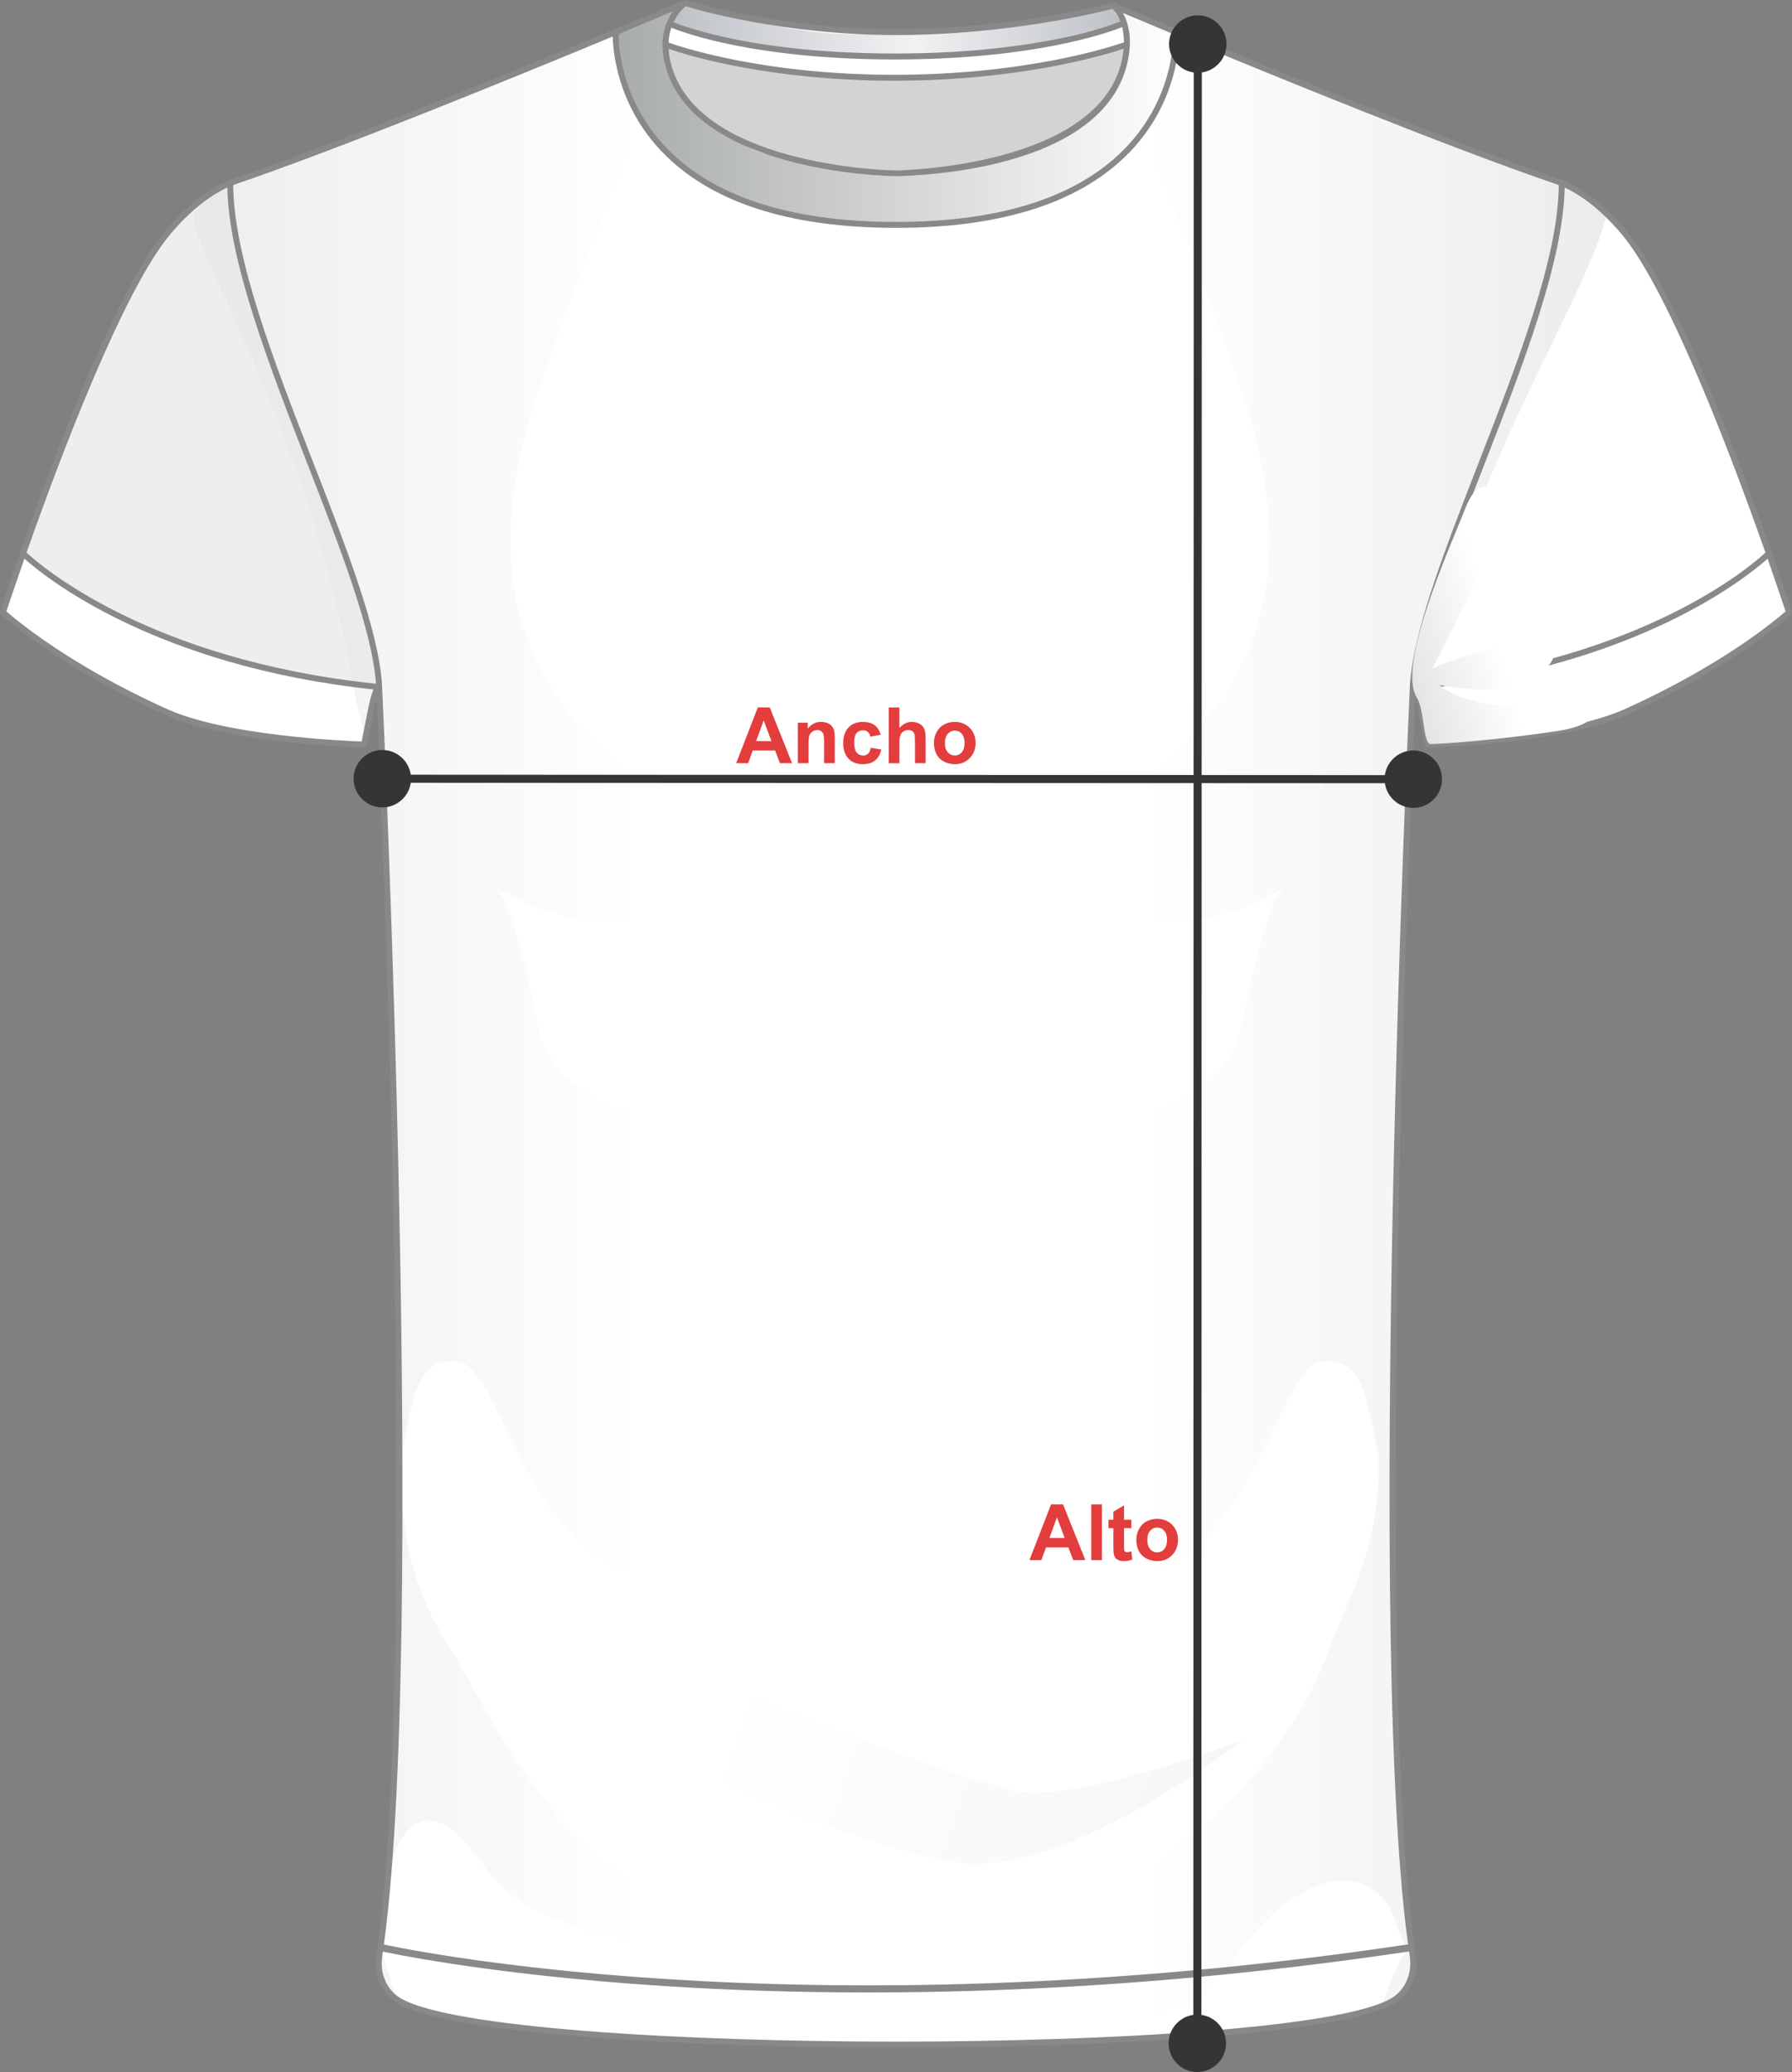 <?xml version="1.0" encoding="UTF-8"?>
<svg xmlns="http://www.w3.org/2000/svg" xmlns:xlink="http://www.w3.org/1999/xlink" xmlns:xodm="http://www.corel.com/coreldraw/odm/2003" xml:space="preserve" width="44.402mm" height="51.329mm" version="1.1" style="shape-rendering:geometricPrecision; text-rendering:geometricPrecision; image-rendering:optimizeQuality; fill-rule:evenodd; clip-rule:evenodd" viewBox="0 0 1680.26 1942.41">
 <rect x="0" y="0" width="1680.26" height="1942.41" fill="#808080" stroke="none"/>
 <defs>
  <style type="text/css">
   
    .str0 {stroke:#898989;stroke-width:6.68;stroke-miterlimit:10}
    .fil7 {fill:none;fill-rule:nonzero}
    .fil3 {fill:#D2D3D5;fill-rule:nonzero}
    .fil11 {fill:#373435;fill-rule:nonzero}
    .fil8 {fill:#898989;fill-rule:nonzero}
    .fil12 {fill:#E33D3D;fill-rule:nonzero}
    .fil0 {fill:white;fill-rule:nonzero}
    .fil6 {fill:#E6E7E8;fill-rule:nonzero;fill-opacity:0.702}
    .fil5 {fill:url(#id0);fill-rule:nonzero}
    .fil9 {fill:url(#id1);fill-rule:nonzero;fill-opacity:0.2}
    .fil2 {fill:url(#id2);fill-rule:nonzero;fill-opacity:0.4}
    .fil1 {fill:url(#id3);fill-rule:nonzero;fill-opacity:0.4}
    .fil4 {fill:url(#id4);fill-rule:nonzero;fill-opacity:0.702}
    .fil10 {fill:url(#id5);fill-rule:nonzero}
   
  </style>
  <linearGradient id="id0" gradientUnits="userSpaceOnUse" x1="626.93" y1="27.66" x2="1052.19" y2="27.66">
   <stop offset="0" style="stop-opacity:1; stop-color:#BDC1C6"></stop>
   <stop offset="0.541" style="stop-opacity:1; stop-color:#F2F2F4"></stop>
   <stop offset="1" style="stop-opacity:1; stop-color:#BDC1C6"></stop>
  </linearGradient>
  <linearGradient id="id1" gradientUnits="userSpaceOnUse" x1="452.68" y1="1495.57" x2="1151.94" y2="1729.55">
   <stop offset="0" style="stop-opacity:1; stop-color:white"></stop>
   <stop offset="0.059" style="stop-opacity:1; stop-color:white"></stop>
   <stop offset="0.329" style="stop-opacity:1; stop-color:white"></stop>
   <stop offset="1" style="stop-opacity:1; stop-color:#CFD1D1"></stop>
  </linearGradient>
  <linearGradient id="id2" gradientUnits="userSpaceOnUse" x1="836.92" y1="1016.74" x2="1843.15" y2="1016.74">
   <stop offset="0" style="stop-opacity:1; stop-color:white"></stop>
   <stop offset="0.059" style="stop-opacity:1; stop-color:white"></stop>
   <stop offset="0.231" style="stop-opacity:1; stop-color:white"></stop>
   <stop offset="0.651" style="stop-opacity:1; stop-color:#CFD1D1"></stop>
   <stop offset="1" style="stop-opacity:1; stop-color:#CFD1D1"></stop>
  </linearGradient>
  <linearGradient id="id3" gradientUnits="userSpaceOnUse" xlink:href="#id2" x1="831.85" y1="1016.74" x2="-174.39" y2="1016.74">
  </linearGradient>
  <linearGradient id="id4" gradientUnits="userSpaceOnUse" x1="576.55" y1="108.49" x2="1102.7" y2="108.49">
   <stop offset="0" style="stop-opacity:1; stop-color:#838788"></stop>
   <stop offset="1" style="stop-opacity:1; stop-color:#FEFEFE"></stop>
  </linearGradient>
  <linearGradient id="id5" gradientUnits="userSpaceOnUse" xlink:href="#id1" x1="1471.08" y1="558.94" x2="1251.01" y2="622.02">
  </linearGradient>
 </defs>
 <g id="Capa_x0020_1">
  <g id="_1489508778432">
   <path class="fil0" d="M1521.93 217.8c-21.88,-26.06 -44.04,-41.45 -62.69,-47.83 -145.35,-49.69 -416.31,-164.72 -416.31,-164.72 0,0 -110.66,28.19 -203.54,25.4 -132.35,-3.97 -190.65,-24.58 -198.31,-27.51 0.28,-0.21 0.48,-0.36 0.48,-0.36 0,0 -0.25,0.11 -0.67,0.28 -0.48,-0.19 -0.72,-0.28 -0.72,-0.28l-1.73 1.32c-30.83,13.05 -282.7,119.26 -419,165.85 -18.66,6.38 -40.81,21.77 -62.69,47.83 -63.16,75.23 -154.75,356.19 -154.75,356.19 0,0 50.73,47.37 152.89,93.34 61.19,27.54 185.76,30.65 185.76,30.65 0,0 5.96,-31.73 8.59,-42.26 1.62,-6.5 5.34,-14.86 5.34,-14.86 0,0 43.27,907.91 0.36,1191.83 -3.02,19.97 5.68,35.08 17.76,42.51 89.95,55.35 843.36,55.35 933.31,0 12.07,-7.43 20.77,-22.54 17.76,-42.51 -42.92,-283.92 0.36,-1191.83 0.36,-1191.83 0,0 3.72,8.36 5.34,14.86 2.63,10.52 8.59,42.26 8.59,42.26 0,0 124.56,-3.11 185.76,-30.65 102.16,-45.97 152.89,-93.34 152.89,-93.34 0,0 -91.59,-280.96 -154.75,-356.19z"></path>
  </g>
  <g id="_1489508778048">
   <path class="fil1" d="M430.63 1276.72c46.72,8.34 67.58,243.36 250.03,203.31 47.39,-10.4 243.66,-297.01 172.44,-368.23 -64.17,-64.17 -323.82,-19.43 -349.33,-152.05 -23.2,-120.61 -35.36,-120 -37.95,-126.62 76.09,43.17 161.99,45.79 188.14,-20.07 29.81,-75.09 -258.23,-112.72 -151.3,-441.07 32,-98.25 108.12,-284.18 142.64,-367.34 -2.01,-0.67 -3.41,-1.19 -4.22,-1.51 0.28,-0.21 0.48,-0.36 0.48,-0.36 0,0 -0.25,0.11 -0.67,0.28 -0.48,-0.19 -0.72,-0.28 -0.72,-0.28l-1.73 1.32c-30.83,13.05 -282.7,119.26 -419,165.85 -6.84,2.34 -14.15,5.89 -21.74,10.73 -11.03,10.47 -17.15,18.59 -16.72,23.3 3.59,39.47 109.61,202.8 150.87,441.37 2.73,15.77 6.28,30.35 10.45,43.95 1.96,-10.19 5.18,-26.59 6.94,-33.59 1.62,-6.5 5.34,-14.86 5.34,-14.86 0,0 37.79,793.05 7.69,1128.53 7.12,-52.99 38.4,-101.13 93.19,-17.76 65.52,99.72 388.47,85.95 328.67,79.95 -251.42,-25.27 -319.1,-220.67 -361.84,-286.19 -28.16,-43.2 -48.81,-95.13 -46.15,-182.24 10.46,-35.52 9.14,-94.53 54.49,-86.43zm-58.45 598.15c-23.45,-75.19 -8.81,-22.18 -11.31,-74.74 -0.26,-5.47 -0.23,-11.19 0.09,-16.97 -1.79,18.05 -3.78,34.68 -6.03,49.52 -2.97,19.69 5.44,34.65 17.25,42.19z"></path>
  </g>
  <g id="_1489508777904">
   <path class="fil2" d="M1238.13 1276.72c-46.72,8.34 -67.59,243.36 -250.03,203.31 -47.39,-10.4 -243.66,-297.01 -172.44,-368.23 64.17,-64.17 323.82,-19.43 349.32,-152.05 23.2,-120.61 35.37,-120 37.96,-126.62 -76.1,43.17 -162,45.79 -188.14,-20.07 -29.81,-75.09 258.23,-112.72 151.3,-441.07 -31.41,-96.44 -105.34,-277.37 -140.69,-362.65 11.07,-2.45 17.52,-4.09 17.52,-4.09 0,0 270.95,115.03 416.31,164.72 14.22,4.86 30.48,14.97 47.1,31.05 -18.5,80.79 -135.54,248.48 -169.42,444.35 -1.37,7.93 -2.95,15.56 -4.71,22.91 -1.05,-5.07 -2.04,-9.63 -2.77,-12.56 -1.62,-6.5 -5.34,-14.86 -5.34,-14.86 0,0 -43.27,907.91 -0.36,1191.83 3.02,19.97 -5.68,35.08 -17.76,42.51 -2.85,1.75 -6.37,3.44 -10.5,5.09 29.23,-83.68 29.6,-29.12 12.42,-80.15 -18.71,-55.54 -91.12,-54.81 -156.65,44.9 -65.52,99.72 -368.68,36.67 -311.12,19.37 58.31,-17.52 328.91,-106.25 406.35,-319.01 17.63,-48.46 48.81,-95.13 46.15,-182.24 -10.46,-35.52 -9.14,-94.53 -54.49,-86.43z"></path>
  </g>
  <path class="fil3" d="M622.98 42.26c0,0 3.44,29.56 24.15,59.44 17.57,25.35 114.24,52.01 114.24,52.01 0,0 72.7,12.98 123.29,4.65 81.73,-13.47 103.03,-23.76 130.72,-44.35 36.22,-26.93 39.47,-69.43 39.47,-69.43 0,0 -127.01,33.44 -208.51,29.95 -28.69,-1.23 -117.03,-7.66 -117.03,-7.66l-106.34 -24.61z"></path>
  <path class="fil4" d="M1047.9 6.97l54.8 25.54 -9.29 48.76c0,0 -22.5,43.71 -33.44,55.73 -15.45,16.98 -55.56,40.9 -76.62,50.62 -48.29,22.29 -107.9,21.3 -144.42,22.29 -50.95,1.39 -115.32,-10.51 -149.07,-25.07 -65.58,-28.31 -97.52,-86.84 -97.52,-86.84l-13 -42.72 -2.79 -22.75 59.44 -25.54c0,0 -13.56,25.91 -13,35.3 2.79,46.9 29.72,64.08 29.72,64.08 0,0 40.48,28.72 55.74,34.79 27.5,10.93 116.02,23.4 116.02,23.4l113.14 -14.07c0,0 82.19,-30.82 99.14,-55.73 6.6,-9.69 20.75,-42.06 20.75,-42.06l-9.6 -45.71z"></path>
  <path class="fil5" d="M640.89 3.07l-13.96 18.87 73.14 20.32 116.68 9.98 138.27 -6.62 97.17 -23.68 -9.75 -14.98 -99.24 19.34c0,0 -101.12,5.11 -134.86,5.87 -71.35,1.61 -167.26,-29.03 -167.26,-29.03l-0.19 -0.07z"></path>
  <path class="fil6" d="M211.77 172.75c0,0 13.47,84.88 21.72,112.95 16.64,56.64 63.46,167.32 85.4,222.79 32.89,83.14 35.19,135.15 35.19,135.15 0,0 -106.01,-13.44 -193.72,-44.25 -63.25,-22.22 -138.95,-81.36 -138.95,-81.36 0,0 69.04,-179.1 104.4,-251.33 32.79,-67.01 85.97,-93.94 85.97,-93.94z"></path>
  <path class="fil7 str0" d="M357.53 1825.79c0,0 384.46,87.12 965.21,0"></path>
  <path class="fil8" d="M1680.12 573.12c-3.75,-11.49 -92.49,-282.33 -155.27,-357.11 -20.37,-24.26 -43.07,-41.55 -63.92,-48.68 -143.59,-49.09 -413.41,-163.49 -416.12,-164.64 -0.6,-0.25 -1.24,-0.26 -1.82,-0.1l-0.01 -0.02c-0.9,0.24 -91.28,24.71 -202.85,24.72 -110.93,-0.01 -195.19,-26.6 -196.87,-27.13l-0 0c-0,-0 -0.05,-0.02 -0.05,-0.02l-0.01 0c-0.62,-0.2 -1.3,-0.19 -1.94,0.08 -2.76,1.18 -278.34,118.02 -421.94,167.11 -20.86,7.13 -43.56,24.42 -63.92,48.68 -62.79,74.78 -151.52,345.62 -155.27,357.11 -0.34,1.03 -0.05,2.16 0.75,2.9 0.51,0.48 52.24,48.21 153.65,93.85 61.01,27.45 181.72,30.77 186.83,30.89 1.57,0.02 2.56,-0.93 2.81,-2.27 0.06,-0.31 5.98,-31.77 8.56,-42.1 0.14,-0.57 0.3,-1.17 0.48,-1.76 5.15,114.67 39.28,916.22 -0.24,1177.64 -3.43,22.65 7.59,38.25 19.05,45.3 47.07,28.97 269.02,41.93 468.12,41.93 199.09,0 421.05,-12.96 468.11,-41.93 11.45,-7.05 22.47,-22.64 19.05,-45.3 -39.51,-261.41 -5.39,-1062.96 -0.23,-1177.63 0.17,0.6 0.33,1.19 0.47,1.76 2.58,10.32 8.5,41.78 8.56,42.1 0.25,1.34 1.34,2.2 2.8,2.27 5.11,-0.13 125.82,-3.44 186.83,-30.89 101.42,-45.64 153.14,-93.37 153.65,-93.85 0.79,-0.74 1.09,-1.87 0.75,-2.9zm-159.53 -353.53l0 0c44.68,53.22 104.44,212.34 134.79,298.44 -12.2,11.39 -113.98,100.56 -327.42,122.9 -0.08,-0.18 -0.16,-0.37 -0.22,-0.51 3.98,-50.7 33.08,-125.46 63.9,-204.61 36.45,-93.61 74.03,-190.26 75.48,-259.97 17.66,8.13 36.35,23.37 53.47,43.75zm-682.05 -143.89l0 0c0.24,0 0.47,0 0.71,0l0 -0.01c118,-0.19 196.82,-24.15 214.29,-30 -0.3,3.37 -0.8,6.96 -1.65,10.85 -21.48,98.67 -204.05,103.25 -211.72,103.25 -7.77,0 -190.34,-4.58 -211.82,-103.25 -0.83,-3.82 -1.25,-7.36 -1.43,-10.73 17.61,6.06 93.77,29.69 210.91,29.88l0 0.01c0.24,0 0.47,-0 0.71,-0zm215.3 -36l0 0c-11.16,3.92 -91.18,30.35 -215.17,30.43 -122.1,-0.08 -199.28,-25.77 -211.8,-30.24 0.25,-5.28 1.2,-9.91 2.56,-13.94 13.78,5.57 80.9,29.71 209.24,29.79l0 0c0.1,0 0.19,0 0.29,0 0.1,0 0.19,0 0.29,0l0 -0c133.44,-0.08 202.68,-26.16 212.92,-30.36 1.04,4.01 1.7,8.76 1.67,14.33zm-410.94 -33.82l0 0c11.41,3.47 92.54,26.97 197.17,26.98 0.02,0 0.04,0 0.06,0 0.02,0 0.04,0 0.05,0 104.65,-0.02 190.77,-21.4 202.81,-24.53 1.62,1.57 4.91,5.34 7.45,11.74 -7.63,3.2 -76,30.05 -211.5,30.09 -128.04,-0.04 -194.39,-24.09 -207.43,-29.38 3.94,-8.27 9.19,-13.12 11.39,-14.89zm-19.99 51.84l0 0c22.41,102.92 207.95,107.56 217.21,107.38 18.16,-0.35 194.81,-4.46 217.21,-107.38 4.91,-22.56 0.29,-37.2 -4.56,-45.61 9.82,4.14 26.34,11.08 47.44,19.86 0.05,9.96 -1.84,61.14 -43.72,105.44 -44.29,46.86 -117.09,70.62 -216.37,70.64 -99.21,-0.02 -171.98,-23.75 -216.28,-70.55 -41.93,-44.29 -43.85,-95.66 -43.8,-105.56 22.28,-9.27 40.02,-16.72 50.98,-21.34 -6.51,9.11 -13.02,24.57 -8.11,47.12zm-463.25 161.87l0 0c17.11,-20.38 35.81,-35.62 53.46,-43.75 1.46,69.71 39.03,166.36 75.48,259.97 30.82,79.14 59.92,153.9 63.91,204.6 -0.06,0.14 -0.14,0.33 -0.22,0.52 -213.25,-22.32 -315.19,-111.51 -327.42,-122.9 30.35,-86.1 90.11,-245.22 134.79,-298.44zm179.47 475.52l0 0c-17.46,-0.61 -126.95,-5.41 -182.32,-30.33 -91.63,-41.24 -142.22,-84.07 -150.82,-91.66 1.82,-5.51 7.89,-23.76 16.87,-49.39 18.87,16.91 121.72,100.67 327.28,122.56 -1.02,2.71 -2.11,5.87 -2.83,8.75 -2.23,8.93 -6.75,32.49 -8.18,40.07zm982.64 1137.99l0 0c3.02,19.96 -6.53,33.61 -16.46,39.72 -46.14,28.4 -266.89,41.1 -465.19,41.1 -198.3,0 -419.06,-12.7 -465.19,-41.1 -9.94,-6.12 -19.48,-19.76 -16.46,-39.72 42.47,-280.94 0.11,-1183.3 -0.33,-1192.38 0,-0.02 -0.02,-0.05 -0.02,-0.07l0.01 0c-3.85,-51.54 -33.23,-126.99 -64.34,-206.86 -36.65,-94.11 -74.48,-191.35 -75.17,-260.19 0.83,-0.31 1.67,-0.72 2.5,-1 99.33,-33.96 261.58,-100.23 353.37,-138.37 0.34,14.68 4.65,64.1 45.21,107 45.38,48 119.51,72.35 220.32,72.38 0.03,0 0.06,0 0.09,0 0.03,0 0.06,0 0.09,0 100.82,-0.03 174.95,-24.38 220.33,-72.38 40.52,-42.87 44.86,-92.24 45.21,-106.96 89.17,37.08 252.37,103.81 353.37,138.34 0.82,0.28 1.67,0.68 2.5,1 -0.69,68.84 -38.52,166.08 -75.18,260.19 -31.1,79.87 -60.48,155.32 -64.34,206.86l0.02 0c-0,0.03 -0.02,0.05 -0.02,0.07 -0.44,9.08 -42.8,911.44 -0.33,1192.38zm201.65 -1168.32l0 0c-55.37,24.92 -164.86,29.71 -182.32,30.33 -1.43,-7.58 -5.95,-31.14 -8.18,-40.07 -0.72,-2.88 -1.81,-6.03 -2.83,-8.75 205.55,-21.89 308.41,-105.64 327.28,-122.56 8.98,25.63 15.05,43.87 16.87,49.39 -8.59,7.59 -59.19,50.42 -150.82,91.66z"></path>
  <path class="fil9" d="M439.18 1477.61c0,0 371.92,165.93 510.5,200.76 56.42,14.18 215.75,-47.47 215.75,-47.47 0,0 -174.34,138.04 -278.36,113.75 -321.58,-75.09 -447.89,-267.04 -447.89,-267.04z"></path>
  <path class="fil10" d="M1328.39 653.73c7.47,11.95 5.86,43.78 13,43.78 10.85,0 67.26,-4.23 119.68,-12.35 46.29,-7.17 39.5,-28.37 5.69,-24.92 -58.25,5.95 -98.97,-2.05 -117,-18.22 0,0 63.73,15.41 97.13,-13.05 33.4,-28.46 -30.45,-26.58 -60.47,-17.83 -30.02,8.75 -43.47,15.72 -43.47,15.72 0,0 40.15,-75.93 56.94,-121.37 16.34,-44.22 -9.95,-69.11 -25.34,-30.35 -15.4,38.76 -64.96,148.5 -46.16,178.6z"></path>
  <g>
   <path class="fil11" d="M1095.77 1915.49l0.03 -1.38 0.11 -1.36 0.17 -1.34 0.24 -1.32 0.3 -1.3 0.36 -1.27 0.42 -1.25 0.48 -1.22 0.54 -1.19 0.59 -1.16 0.65 -1.13 0.7 -1.09 0.75 -1.06 0.8 -1.01 0.85 -0.98 0.89 -0.93 0.93 -0.89 0.98 -0.85 1.02 -0.8 1.06 -0.75 1.09 -0.7 1.12 -0.65 1.16 -0.6 1.19 -0.54 1.22 -0.48 1.25 -0.42 1.28 -0.37 1.3 -0.3 1.32 -0.24 1.34 -0.17 1.36 -0.11 1.39 -0.03 0 0 1.38 0.03 1.36 0.11 1.35 0.17 1.32 0.23 1.3 0.3 1.28 0.37 1.25 0.42 1.22 0.48 1.19 0.54 1.16 0.59 1.13 0.65 1.09 0.7 1.06 0.75 1.01 0.8 0.98 0.85 0.94 0.89 0.89 0.94 0.85 0.98 0.8 1.02 0.75 1.06 0.7 1.09 0.65 1.13 0.59 1.16 0.54 1.19 0.48 1.22 0.42 1.25 0.36 1.28 0.3 1.3 0.24 1.32 0.17 1.34 0.11 1.36 0.03 1.38 0 0 -0.03 1.38 -0.11 1.36 -0.17 1.34 -0.24 1.32 -0.3 1.3 -0.36 1.27 -0.42 1.25 -0.48 1.22 -0.54 1.19 -0.59 1.16 -0.65 1.13 -0.7 1.09 -0.75 1.06 -0.8 1.01 -0.85 0.98 -0.89 0.93 -0.93 0.89 -0.98 0.85 -1.02 0.8 -1.06 0.75 -1.09 0.7 -1.12 0.65 -1.16 0.6 -1.19 0.54 -1.22 0.48 -1.25 0.42 -1.28 0.37 -1.3 0.3 -1.32 0.24 -1.34 0.17 -1.36 0.11 -1.39 0.03 0 0 -1.38 -0.03 -1.36 -0.11 -1.35 -0.17 -1.32 -0.23 -1.3 -0.3 -1.28 -0.37 -1.25 -0.42 -1.22 -0.48 -1.19 -0.54 -1.16 -0.59 -1.13 -0.65 -1.09 -0.7 -1.06 -0.75 -1.01 -0.8 -0.98 -0.85 -0.94 -0.89 -0.89 -0.94 -0.85 -0.98 -0.8 -1.02 -0.75 -1.06 -0.7 -1.09 -0.65 -1.13 -0.59 -1.16 -0.54 -1.19 -0.48 -1.22 -0.42 -1.25 -0.36 -1.28 -0.3 -1.3 -0.24 -1.32 -0.17 -1.34 -0.11 -1.36 -0.03 -1.38 0 0zm31.12 -1874.21l-0.42 1874.21 -7.57 0 0.42 -1874.21 7.57 0zm-30.7 -0.01l0 0 0.03 -1.38 0.11 -1.36 0.17 -1.34 0.24 -1.32 0.3 -1.3 0.36 -1.27 0.42 -1.25 0.48 -1.22 0.54 -1.19 0.59 -1.16 0.65 -1.13 0.7 -1.09 0.75 -1.06 0.8 -1.01 0.85 -0.98 0.89 -0.93 0.93 -0.89 0.98 -0.85 1.02 -0.8 1.06 -0.75 1.09 -0.7 1.12 -0.65 1.16 -0.6 1.19 -0.54 1.22 -0.48 1.25 -0.42 1.28 -0.37 1.3 -0.3 1.32 -0.24 1.34 -0.17 1.36 -0.11 1.39 -0.03 0 0 1.38 0.03 1.36 0.11 1.35 0.17 1.32 0.23 1.3 0.3 1.28 0.37 1.25 0.42 1.22 0.48 1.19 0.54 1.16 0.59 1.13 0.65 1.09 0.7 1.06 0.75 1.01 0.8 0.98 0.85 0.93 0.89 0.89 0.94 0.85 0.98 0.8 1.02 0.75 1.06 0.7 1.09 0.65 1.13 0.59 1.16 0.54 1.19 0.48 1.22 0.42 1.25 0.36 1.28 0.3 1.3 0.24 1.32 0.17 1.34 0.11 1.36 0.03 1.38 0 0 -0.03 1.38 -0.11 1.36 -0.17 1.34 -0.24 1.32 -0.3 1.3 -0.36 1.27 -0.42 1.25 -0.48 1.22 -0.54 1.19 -0.59 1.16 -0.65 1.13 -0.7 1.09 -0.75 1.06 -0.8 1.01 -0.85 0.98 -0.89 0.93 -0.93 0.89 -0.98 0.85 -1.02 0.8 -1.06 0.75 -1.09 0.7 -1.12 0.65 -1.16 0.6 -1.19 0.54 -1.22 0.48 -1.25 0.42 -1.28 0.37 -1.3 0.3 -1.32 0.24 -1.34 0.17 -1.36 0.11 -1.39 0.03 0 0 -1.38 -0.03 -1.36 -0.11 -1.35 -0.17 -1.32 -0.23 -1.3 -0.3 -1.28 -0.37 -1.25 -0.42 -1.22 -0.48 -1.19 -0.54 -1.16 -0.59 -1.13 -0.65 -1.09 -0.7 -1.06 -0.75 -1.01 -0.8 -0.98 -0.85 -0.93 -0.89 -0.89 -0.94 -0.85 -0.98 -0.8 -1.02 -0.75 -1.06 -0.7 -1.09 -0.65 -1.13 -0.59 -1.16 -0.54 -1.19 -0.48 -1.22 -0.42 -1.25 -0.36 -1.28 -0.3 -1.3 -0.24 -1.32 -0.17 -1.34 -0.11 -1.36 -0.03 -1.38z"></path>
  </g>
  <g>
   <path class="fil11" d="M358.49 703.11l1.38 0.03 1.36 0.11 1.34 0.17 1.32 0.23 1.3 0.3 1.28 0.36 1.25 0.43 1.22 0.48 1.19 0.54 1.16 0.6 1.12 0.65 1.09 0.7 1.06 0.75 1.02 0.8 0.98 0.85 0.93 0.89 0.89 0.93 0.85 0.98 0.8 1.02 0.75 1.06 0.7 1.09 0.65 1.13 0.59 1.16 0.54 1.19 0.48 1.22 0.42 1.25 0.36 1.28 0.3 1.3 0.24 1.32 0.17 1.34 0.11 1.37 0.03 1.38 0 0 -0.03 1.38 -0.11 1.37 -0.17 1.34 -0.24 1.32 -0.3 1.3 -0.36 1.28 -0.42 1.25 -0.48 1.22 -0.54 1.19 -0.6 1.16 -0.65 1.12 -0.7 1.09 -0.75 1.06 -0.8 1.02 -0.85 0.98 -0.89 0.93 -0.94 0.89 -0.98 0.85 -1.02 0.8 -1.06 0.75 -1.09 0.7 -1.13 0.65 -1.16 0.59 -1.19 0.54 -1.22 0.48 -1.25 0.42 -1.28 0.36 -1.3 0.3 -1.32 0.23 -1.34 0.17 -1.36 0.11 -1.38 0.03 0 0 -1.38 -0.03 -1.36 -0.11 -1.34 -0.17 -1.32 -0.23 -1.3 -0.3 -1.28 -0.36 -1.25 -0.43 -1.22 -0.48 -1.19 -0.54 -1.16 -0.6 -1.12 -0.65 -1.09 -0.7 -1.06 -0.75 -1.02 -0.8 -0.98 -0.85 -0.93 -0.89 -0.89 -0.93 -0.85 -0.98 -0.8 -1.02 -0.75 -1.06 -0.7 -1.09 -0.65 -1.13 -0.59 -1.16 -0.54 -1.19 -0.48 -1.22 -0.42 -1.25 -0.36 -1.28 -0.3 -1.3 -0.24 -1.32 -0.17 -1.34 -0.11 -1.37 -0.03 -1.38 0 0 0.03 -1.38 0.11 -1.37 0.17 -1.34 0.24 -1.32 0.3 -1.3 0.36 -1.28 0.42 -1.25 0.48 -1.22 0.54 -1.19 0.6 -1.16 0.65 -1.12 0.7 -1.09 0.75 -1.06 0.8 -1.02 0.85 -0.98 0.89 -0.93 0.94 -0.89 0.98 -0.85 1.02 -0.8 1.06 -0.75 1.09 -0.7 1.13 -0.65 1.16 -0.59 1.19 -0.54 1.22 -0.48 1.25 -0.42 1.28 -0.36 1.3 -0.3 1.32 -0.23 1.34 -0.17 1.36 -0.11 1.38 -0.03 0 0zm966.7 31.12l-966.71 -0.42 0 -7.57 966.71 0.42 0 7.57zm0.01 -30.7l0 0 1.38 0.03 1.36 0.11 1.34 0.17 1.32 0.23 1.3 0.3 1.28 0.36 1.25 0.43 1.22 0.48 1.19 0.54 1.16 0.6 1.12 0.65 1.09 0.7 1.06 0.75 1.02 0.8 0.98 0.85 0.93 0.89 0.89 0.93 0.85 0.98 0.8 1.02 0.75 1.06 0.7 1.09 0.65 1.13 0.59 1.16 0.54 1.19 0.48 1.22 0.42 1.25 0.36 1.28 0.3 1.3 0.24 1.32 0.17 1.34 0.11 1.37 0.03 1.38 0 0 -0.03 1.38 -0.11 1.37 -0.17 1.34 -0.24 1.32 -0.3 1.3 -0.36 1.28 -0.42 1.25 -0.48 1.22 -0.54 1.19 -0.6 1.16 -0.65 1.12 -0.7 1.09 -0.75 1.06 -0.8 1.01 -0.85 0.98 -0.89 0.93 -0.94 0.89 -0.98 0.85 -1.02 0.8 -1.06 0.75 -1.09 0.7 -1.13 0.65 -1.16 0.59 -1.19 0.54 -1.22 0.48 -1.25 0.42 -1.28 0.36 -1.3 0.3 -1.32 0.23 -1.34 0.17 -1.36 0.11 -1.38 0.03 0 0 -1.38 -0.03 -1.36 -0.11 -1.34 -0.17 -1.32 -0.23 -1.3 -0.3 -1.28 -0.36 -1.25 -0.43 -1.22 -0.48 -1.19 -0.54 -1.16 -0.6 -1.12 -0.65 -1.09 -0.7 -1.06 -0.75 -1.02 -0.8 -0.98 -0.85 -0.93 -0.89 -0.89 -0.93 -0.85 -0.98 -0.8 -1.02 -0.75 -1.06 -0.7 -1.09 -0.65 -1.13 -0.59 -1.16 -0.54 -1.19 -0.48 -1.22 -0.42 -1.25 -0.36 -1.28 -0.3 -1.3 -0.24 -1.32 -0.17 -1.34 -0.11 -1.37 -0.03 -1.38 0 0 0.03 -1.38 0.11 -1.37 0.17 -1.34 0.24 -1.32 0.3 -1.3 0.36 -1.28 0.42 -1.25 0.48 -1.22 0.54 -1.19 0.6 -1.16 0.65 -1.12 0.7 -1.09 0.75 -1.06 0.8 -1.01 0.85 -0.98 0.89 -0.93 0.94 -0.89 0.98 -0.85 1.02 -0.8 1.06 -0.75 1.09 -0.7 1.13 -0.65 1.16 -0.59 1.19 -0.54 1.22 -0.48 1.25 -0.42 1.28 -0.36 1.3 -0.3 1.32 -0.23 1.34 -0.17 1.36 -0.11 1.38 -0.03z"></path>
  </g>
  <path class="fil12" d="M742.68 715.45l-11.4 0 -4.51 -11.9 -20.97 0 -4.34 11.9 -11.19 0 20.3 -52.28 11.18 0 20.94 52.28zm-19.35 -20.73l-7.27 -19.35 -7.06 19.35 14.32 0zm59.37 20.73l-10 0 0 -19.31c0,-4.09 -0.22,-6.73 -0.65,-7.92 -0.44,-1.2 -1.13,-2.13 -2.1,-2.8 -0.97,-0.67 -2.14,-1 -3.5,-1 -1.75,0 -3.32,0.47 -4.71,1.42 -1.4,0.95 -2.35,2.22 -2.86,3.77 -0.53,1.57 -0.78,4.47 -0.78,8.7l0 17.13 -10 0 0 -37.9 9.27 0 0 5.56c3.32,-4.25 7.5,-6.37 12.54,-6.37 2.22,0 4.25,0.4 6.09,1.19 1.85,0.81 3.24,1.81 4.17,3.04 0.95,1.24 1.61,2.64 1.97,4.21 0.38,1.57 0.56,3.81 0.56,6.73l0 23.52zm43.14 -26.65l-9.86 1.75c-0.33,-1.96 -1.08,-3.43 -2.26,-4.43 -1.18,-0.98 -2.7,-1.48 -4.58,-1.48 -2.49,0 -4.49,0.86 -5.98,2.59 -1.48,1.73 -2.23,4.61 -2.23,8.66 0,4.5 0.75,7.68 2.26,9.54 1.51,1.86 3.53,2.79 6.06,2.79 1.9,0 3.46,-0.55 4.66,-1.63 1.21,-1.08 2.07,-2.94 2.57,-5.6l9.86 1.68c-1.02,4.53 -2.98,7.94 -5.88,10.26 -2.89,2.31 -6.78,3.47 -11.66,3.47 -5.52,0 -9.94,-1.75 -13.23,-5.24 -3.3,-3.5 -4.94,-8.35 -4.94,-14.54 0,-6.27 1.66,-11.13 4.95,-14.63 3.3,-3.49 7.77,-5.23 13.4,-5.23 4.6,0 8.26,1 10.99,2.98 2.71,1.98 4.66,5 5.85,9.07zm17.46 -25.63l0 19.38c3.25,-3.86 7.14,-5.79 11.66,-5.79 2.33,0 4.42,0.43 6.28,1.28 1.86,0.86 3.26,1.95 4.21,3.28 0.95,1.33 1.6,2.8 1.94,4.42 0.35,1.62 0.52,4.12 0.52,7.52l0 22.19 -10 0 0 -19.98c0,-3.97 -0.2,-6.49 -0.57,-7.56 -0.39,-1.07 -1.07,-1.92 -2.05,-2.54 -0.97,-0.63 -2.19,-0.95 -3.66,-0.95 -1.68,0 -3.17,0.4 -4.5,1.22 -1.33,0.8 -2.29,2.02 -2.9,3.65 -0.62,1.62 -0.92,4.03 -0.92,7.21l0 18.96 -10 0 0 -52.28 10 0zm32.4 32.87c0,-3.33 0.81,-6.56 2.46,-9.67 1.64,-3.13 3.97,-5.5 6.97,-7.14 3,-1.64 6.35,-2.47 10.06,-2.47 5.73,0 10.42,1.86 14.08,5.59 3.66,3.74 5.49,8.44 5.49,14.13 0,5.74 -1.85,10.5 -5.54,14.27 -3.7,3.77 -8.35,5.66 -13.96,5.66 -3.47,0 -6.78,-0.79 -9.93,-2.36 -3.14,-1.57 -5.54,-3.87 -7.18,-6.91 -1.64,-3.03 -2.46,-6.73 -2.46,-11.08zm10.29 0.54c0,3.76 0.89,6.64 2.66,8.64 1.79,2.01 3.98,3 6.6,3 2.6,0 4.79,-1 6.56,-3 1.76,-2 2.65,-4.9 2.65,-8.72 0,-3.71 -0.89,-6.57 -2.65,-8.57 -1.77,-2.01 -3.96,-3 -6.56,-3 -2.61,0 -4.81,1 -6.6,3 -1.77,2 -2.66,4.88 -2.66,8.64z"></path>
  <path class="fil12" d="M1017.66 1462.53l-11.4 0 -4.51 -11.9 -20.97 0 -4.34 11.9 -11.19 0 20.3 -52.28 11.18 0 20.94 52.28zm-19.35 -20.73l-7.27 -19.35 -7.06 19.35 14.32 0zm24.91 20.73l0 -52.28 10 0 0 52.28 -10 0zm37.59 -37.9l0 7.96 -6.86 0 0 15.35c0,3.12 0.06,4.93 0.2,5.44 0.13,0.51 0.42,0.93 0.9,1.28 0.46,0.33 1.02,0.5 1.69,0.5 0.93,0 2.27,-0.31 4.04,-0.96l0.84 7.79c-2.32,1 -4.95,1.5 -7.9,1.5 -1.8,0 -3.42,-0.31 -4.87,-0.91 -1.45,-0.61 -2.51,-1.4 -3.17,-2.36 -0.68,-0.97 -1.15,-2.28 -1.41,-3.93 -0.21,-1.17 -0.32,-3.53 -0.32,-7.1l0 -16.59 -4.6 0 0 -7.96 4.6 0 0 -7.52 10 -5.91 0 13.43 6.86 0zm4.67 18.49c0,-3.33 0.81,-6.56 2.46,-9.67 1.64,-3.13 3.97,-5.5 6.97,-7.14 3,-1.64 6.35,-2.47 10.06,-2.47 5.73,0 10.42,1.86 14.08,5.59 3.66,3.74 5.49,8.44 5.49,14.13 0,5.74 -1.85,10.5 -5.54,14.27 -3.7,3.77 -8.35,5.66 -13.96,5.66 -3.47,0 -6.78,-0.79 -9.93,-2.36 -3.14,-1.57 -5.54,-3.87 -7.18,-6.91 -1.64,-3.03 -2.46,-6.73 -2.46,-11.08zm10.29 0.54c0,3.76 0.89,6.64 2.66,8.64 1.79,2.01 3.98,3 6.6,3 2.6,0 4.79,-1 6.56,-3 1.76,-2 2.65,-4.9 2.65,-8.72 0,-3.71 -0.89,-6.57 -2.65,-8.57 -1.77,-2.01 -3.96,-3 -6.56,-3 -2.61,0 -4.81,1 -6.6,3 -1.77,2 -2.66,4.88 -2.66,8.64z"></path>
 </g>
</svg>
